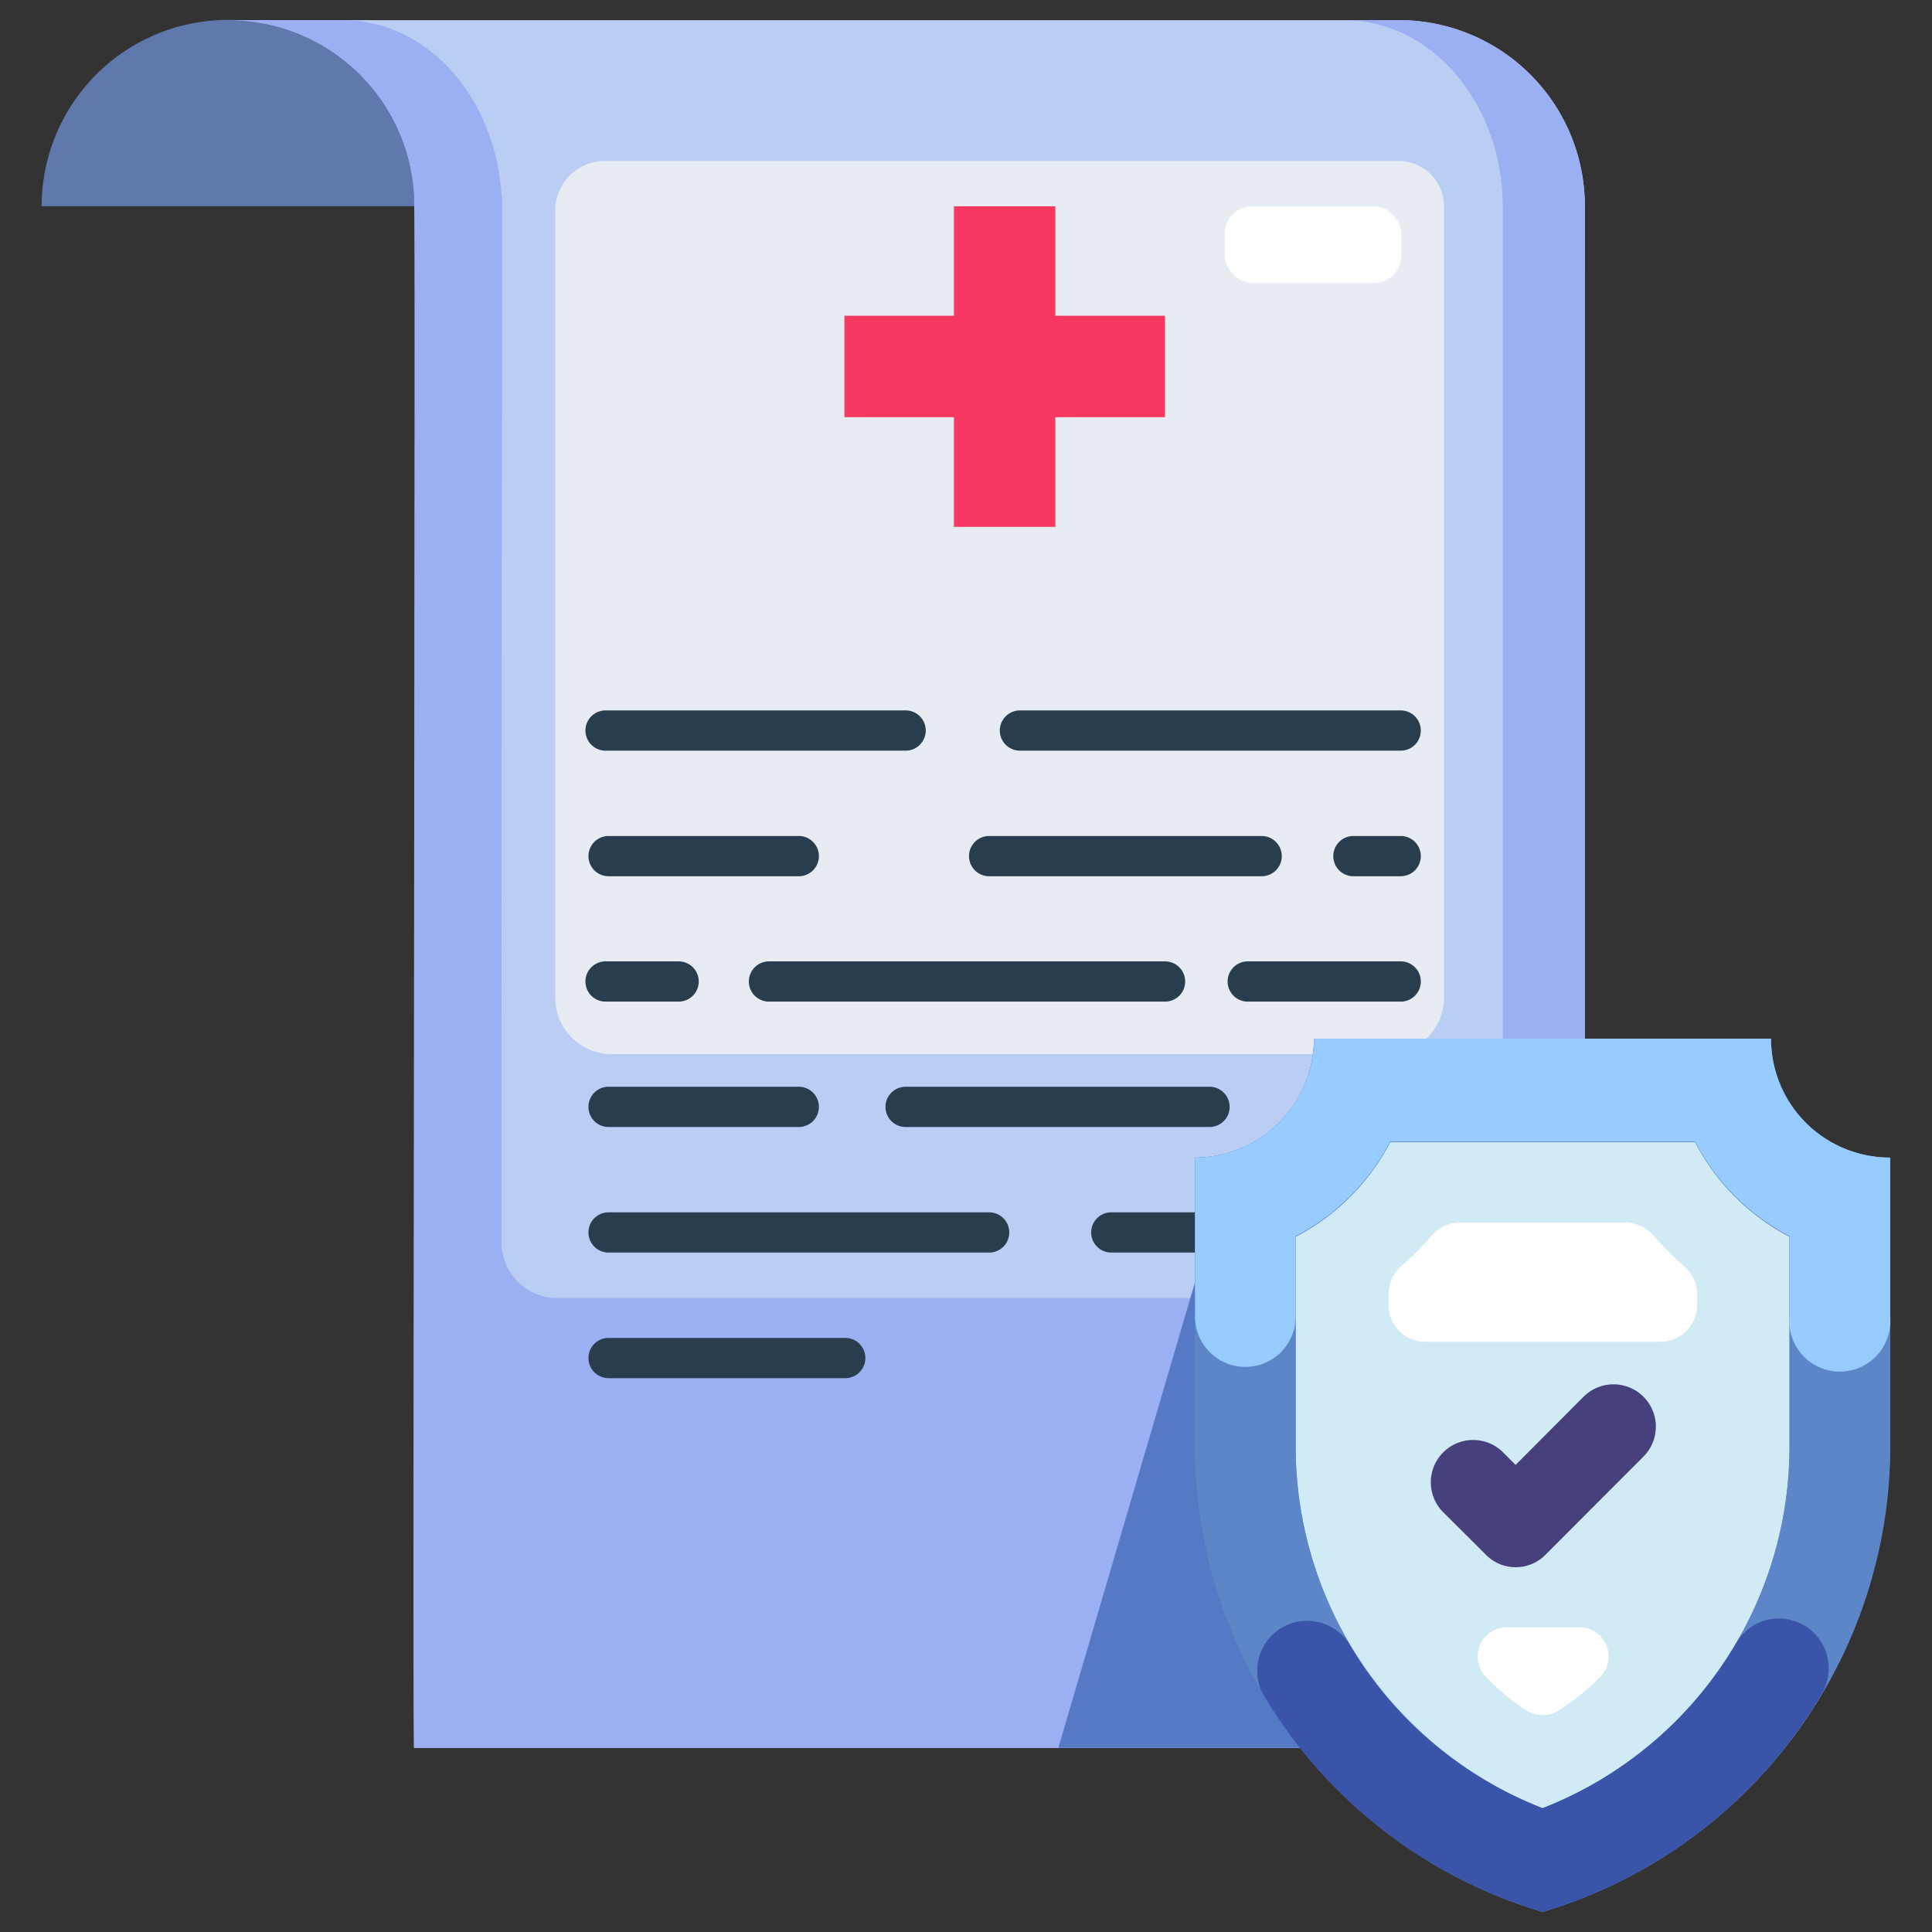 <svg xmlns="http://www.w3.org/2000/svg" version="1.1" xmlns:xlink="http://www.w3.org/1999/xlink" xmlns:svgjs="http://svgjs.com/svgjs" width="512" height="512" x="0" y="0" viewBox="0 0 96 96" style="enable-background:new 0 0 512 512" xml:space="preserve" class=""><rect x="0" y="0" width="96" height="96" fill="#333333" stroke="none"/><g><path fill="#5f79ac" d="M20.59 10.25H2.07a9.26 9.26 0 1 1 18.52 0z" data-original="#5f79ac"></path><path fill="#b9cef2" d="M78.75 10.25v76.6H20.59c0-79.41.08-77.16 0-77.16A9.24 9.24 0 0 0 11.33 1h58.16a9.24 9.24 0 0 1 9.26 9.25z" data-original="#b9cef2"></path><path fill="#9bb0f2" d="M78.75 10.25A9.24 9.24 0 0 0 69.49 1h-2.75c4.6 0 7.93 4.38 7.93 9.25v51.48a2.77 2.77 0 0 1-2.77 2.77H27.69a2.77 2.77 0 0 1-2.77-2.77c0-53.39.08-52 0-52C24.66 5 21.36 1 17 1h-5.67a9.24 9.24 0 0 1 9.24 8.69c.1 0-.09 77.16 0 77.16h58.16z" data-original="#9bb0f2"></path><path fill="#5579c5" d="m59.38 63.71-6.79 23.14h20.78z" data-original="#5579c5"></path><path fill="#e6ecf2" d="M27.59 49.57V10.45A2.46 2.46 0 0 1 30.05 8h39.44a2.25 2.25 0 0 1 2.26 2.25v39.32a2.81 2.81 0 0 1-2.81 2.81H30.4a2.81 2.81 0 0 1-2.81-2.81z" data-original="#e6ecf2"></path><g fill="#283d4d"><path d="M69.6 37.3H50.68a1 1 0 1 1 0-2H69.6a1 1 0 0 1 0 2zM39.69 43.54h-9.45a1 1 0 0 1 0-2h9.45a1 1 0 0 1 0 2zM57.89 49.77H38.21a1 1 0 0 1 0-2h19.68a1 1 0 0 1 0 2zM49.15 62.24H30.24a1 1 0 0 1 0-2h18.91a1 1 0 0 1 0 2zM42 68.48H30.24a1 1 0 1 1 0-2H42a1 1 0 0 1 0 2zM62.69 43.54H49.15a1 1 0 0 1 0-2h13.54a1 1 0 0 1 0 2zM69.6 43.54h-2.35a1 1 0 0 1 0-2h2.35a1 1 0 0 1 0 2zM60.14 56H45a1 1 0 0 1 0-2h15.1a1 1 0 0 1 0 2zM39.69 56h-9.45a1 1 0 0 1 0-2h9.45a1 1 0 0 1 0 2zM33.72 49.77h-3.63a1 1 0 1 1 0-2h3.63a1 1 0 0 1 0 2zM69.6 49.77H62a1 1 0 0 1 0-2h7.6a1 1 0 0 1 0 2zM45 37.3H30.09a1 1 0 0 1 0-2H45a1 1 0 1 1 0 2zM59.38 62.24h-4.16a1 1 0 0 1 0-2h4.16a1 1 0 0 1 0 2z" fill="#283d4d" data-original="#283d4d"></path></g><rect width="8.77" height="3.81" x="60.86" y="10.25" fill="#ffffff" rx="1.35" data-original="#ffffff"></rect><path fill="#f73962" d="M57.89 15.69h-5.45v-5.44H47.4v5.44h-5.44v5.04h5.44v5.45h5.04v-5.45h5.45z" data-original="#f73962"></path><path fill="#5c86c7" d="M76.65 95a24.18 24.18 0 0 1-17.27-23.17V57.52a5.92 5.92 0 0 0 5.91-5.91H88a5.91 5.91 0 0 0 5.91 5.91v14.31A24.18 24.18 0 0 1 76.65 95z" data-original="#5c86c7"></path><path fill="#d1ebf6" d="M76.65 89.85A19.31 19.31 0 0 1 64.38 72V61.45a11 11 0 0 0 4.7-4.7h15.15a11 11 0 0 0 4.69 4.7V72a19.29 19.29 0 0 1-12.27 17.85z" data-original="#d1ebf6"></path><path fill="#ffffff" d="M73.78 83.26A11.05 11.05 0 0 0 75.87 85a1.46 1.46 0 0 0 1.56 0 11.44 11.44 0 0 0 2.1-1.69 1.45 1.45 0 0 0-1-2.45h-3.71a1.45 1.45 0 0 0-1.04 2.4zM84.33 64.84v-.54a1.84 1.84 0 0 0-.68-1.41 14.37 14.37 0 0 1-1.46-1.46 1.86 1.86 0 0 0-1.41-.68h-8.26a1.87 1.87 0 0 0-1.41.68 13.42 13.42 0 0 1-1.46 1.46A1.87 1.87 0 0 0 69 64.3v.54a1.82 1.82 0 0 0 1.82 1.83H82.5a1.83 1.83 0 0 0 1.83-1.83z" data-original="#ffffff"></path><path fill="#5c86c7" d="M88 51.61H65.29a5.92 5.92 0 0 1-5.91 5.91v14.31A24.17 24.17 0 0 0 76.65 95a24.18 24.18 0 0 0 17.28-23.17V57.52A5.91 5.91 0 0 1 88 51.61zM88.92 72a19.29 19.29 0 0 1-12.27 17.85A19.31 19.31 0 0 1 64.38 72V61.45a11 11 0 0 0 4.7-4.7h15.15a11 11 0 0 0 4.69 4.7z" data-original="#5c86c7"></path><path fill="#98ccff" d="M64.38 65.42v-4a11 11 0 0 0 4.7-4.7h15.15a11 11 0 0 0 4.69 4.7v4a2.51 2.51 0 1 0 5 0v-7.9A5.91 5.91 0 0 1 88 51.61H65.29a5.92 5.92 0 0 1-5.91 5.91v7.9a2.5 2.5 0 1 0 5 0z" data-original="#98ccff"></path><path fill="#3954a9" d="M86.28 81.63a19.28 19.28 0 0 1-9.63 8.22A19.19 19.19 0 0 1 67 81.62a2.48 2.48 0 0 0-4.25 2.54A24.06 24.06 0 0 0 76.65 95a24.09 24.09 0 0 0 13.87-10.83 2.48 2.48 0 0 0-2.13-3.75 2.44 2.44 0 0 0-2.11 1.21z" data-original="#3954a9"></path><path fill="#46417d" d="m73.79 77.21-2.09-2.08a2.09 2.09 0 0 1 3-2.95l.61.61 3.39-3.4a2.09 2.09 0 0 1 2.95 3l-4.86 4.87a2.08 2.08 0 0 1-3-.05z" data-original="#46417d"></path></g></svg>